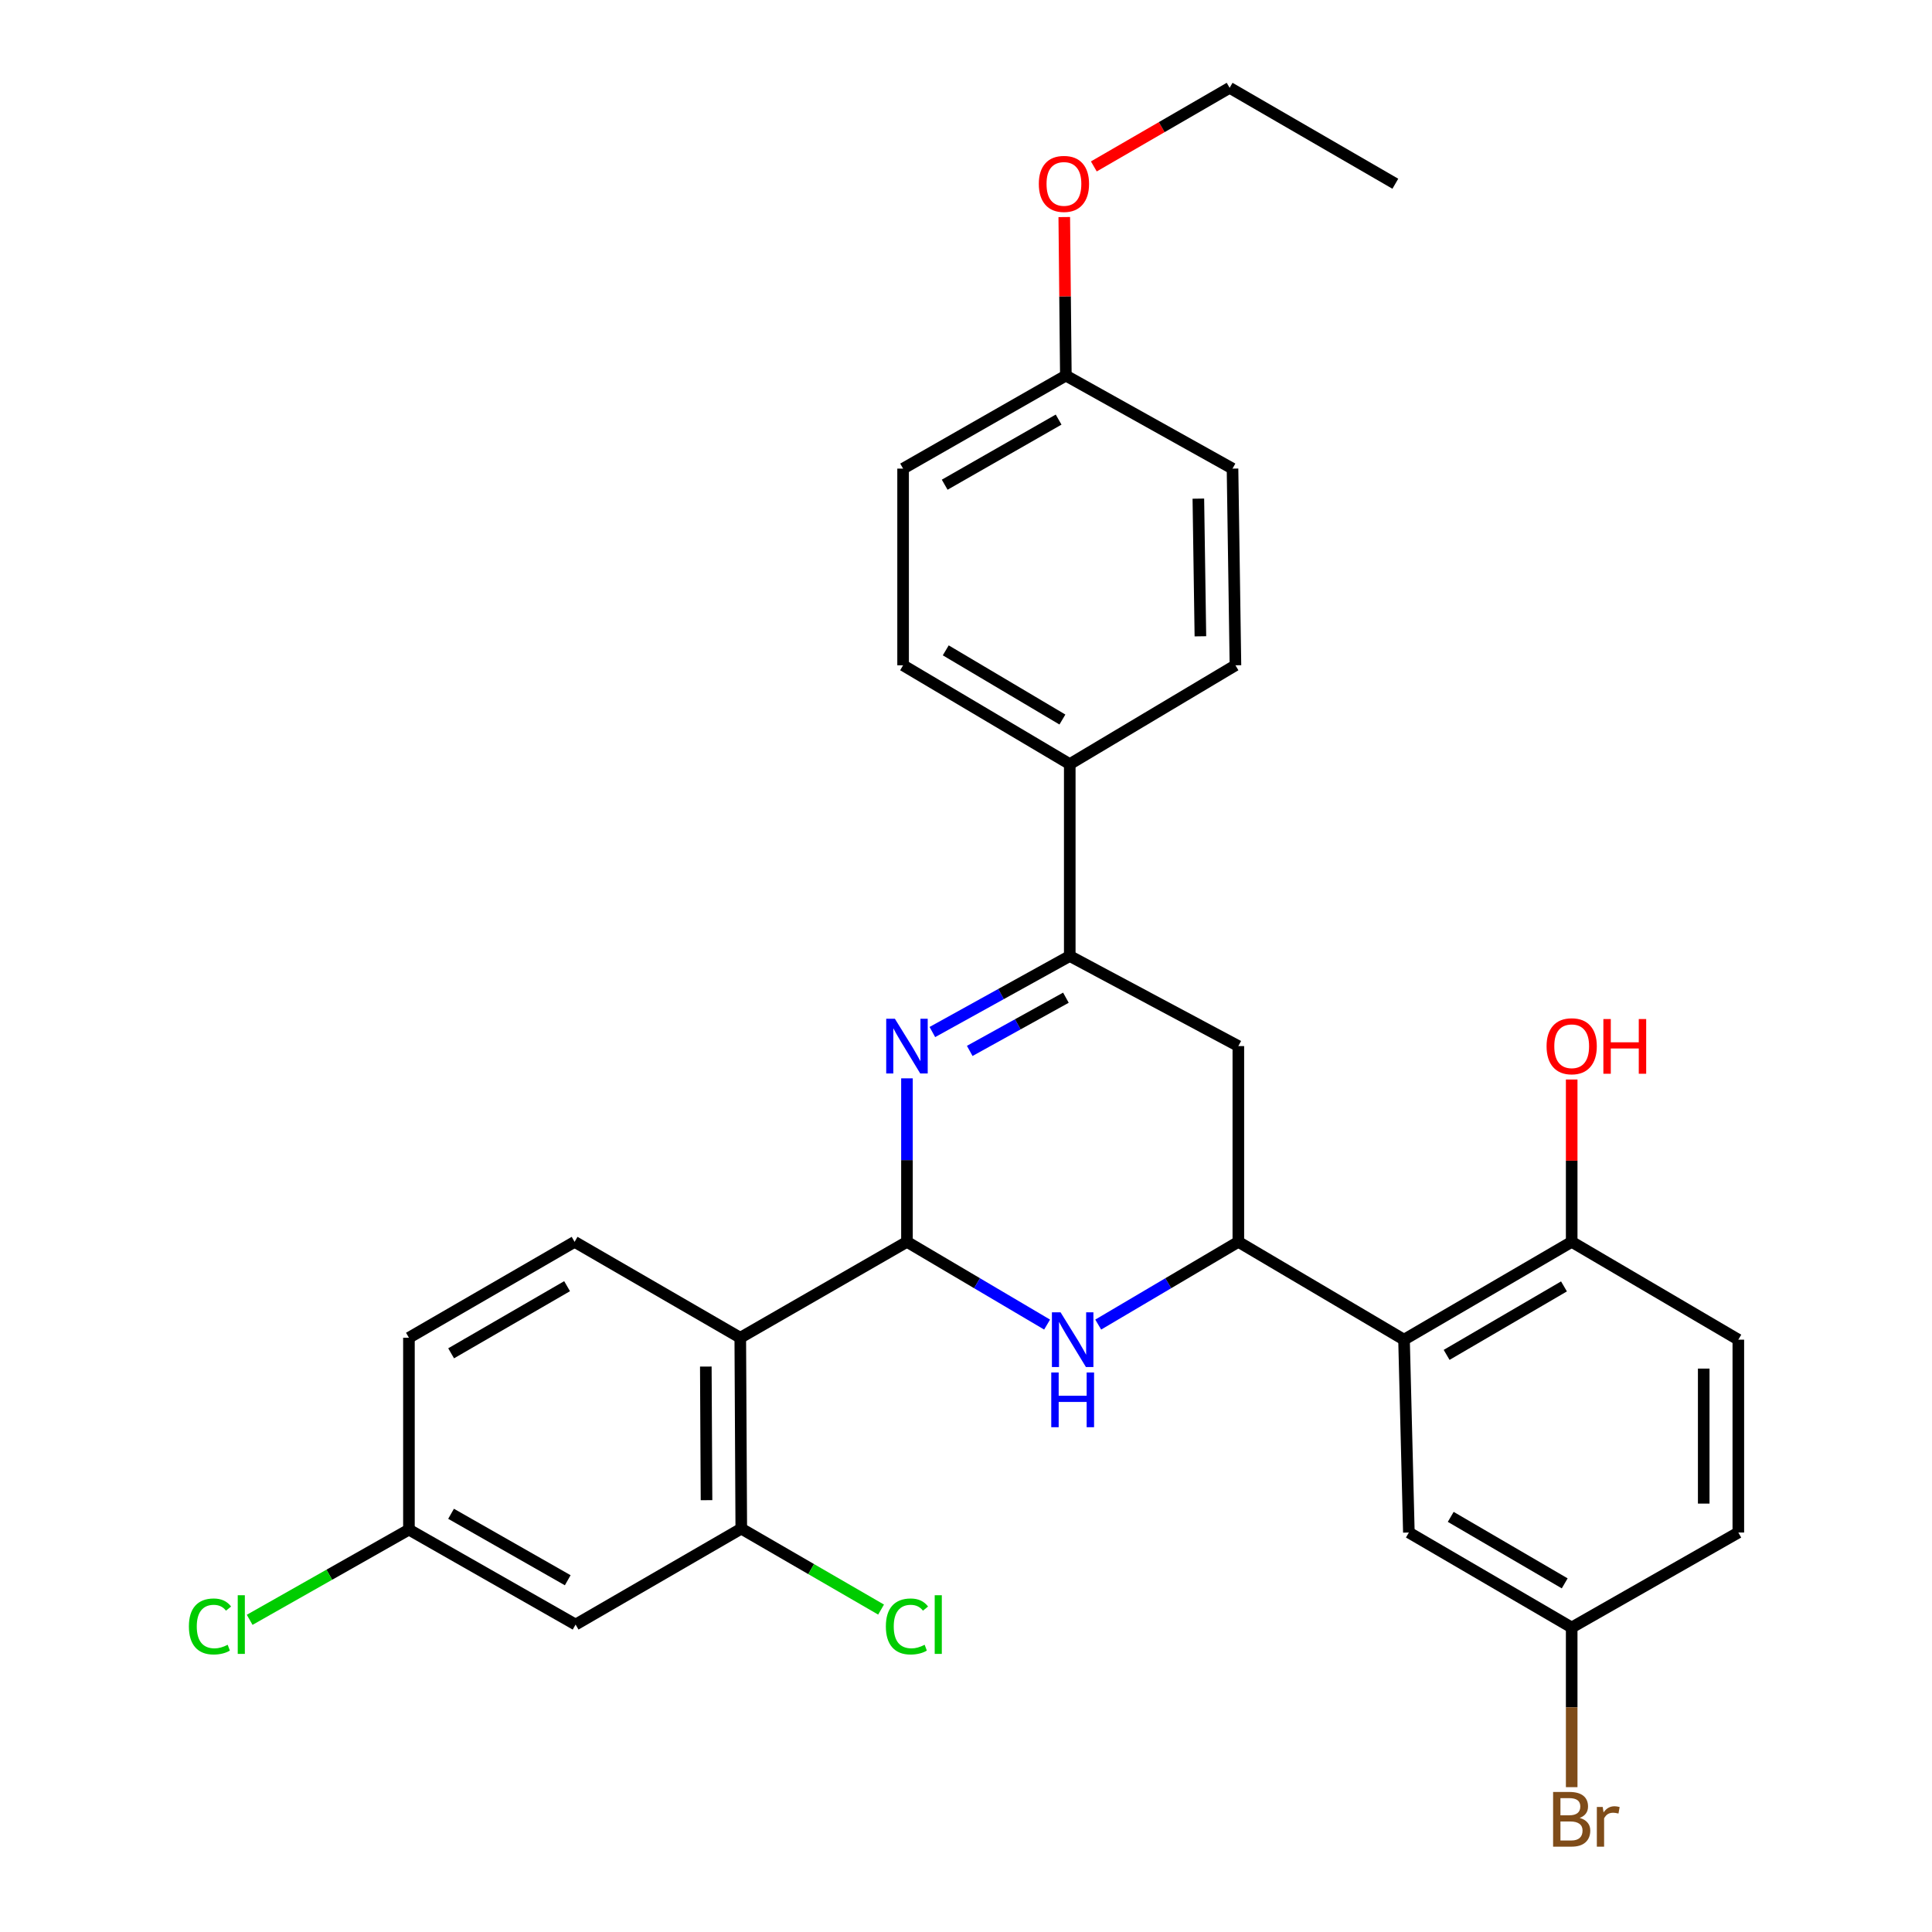 <?xml version='1.0' encoding='iso-8859-1'?>
<svg version='1.1' baseProfile='full'
              xmlns='http://www.w3.org/2000/svg'
                      xmlns:rdkit='http://www.rdkit.org/xml'
                      xmlns:xlink='http://www.w3.org/1999/xlink'
                  xml:space='preserve'
width='1000px' height='1000px' viewBox='0 0 1000 1000'>
<!-- END OF HEADER -->
<rect style='opacity:1.0;fill:#FFFFFF;stroke:none' width='1000' height='1000' x='0' y='0'> </rect>
<path class='bond-0' d='M 469.442,642.776 L 469.442,600.461' style='fill:none;fill-rule:evenodd;stroke:#000000;stroke-width:6px;stroke-linecap:butt;stroke-linejoin:miter;stroke-opacity:1' />
<path class='bond-0' d='M 469.442,600.461 L 469.442,558.147' style='fill:none;fill-rule:evenodd;stroke:#0000FF;stroke-width:6px;stroke-linecap:butt;stroke-linejoin:miter;stroke-opacity:1' />
<path class='bond-1' d='M 469.442,642.776 L 505.71,664.188' style='fill:none;fill-rule:evenodd;stroke:#000000;stroke-width:6px;stroke-linecap:butt;stroke-linejoin:miter;stroke-opacity:1' />
<path class='bond-1' d='M 505.71,664.188 L 541.978,685.601' style='fill:none;fill-rule:evenodd;stroke:#0000FF;stroke-width:6px;stroke-linecap:butt;stroke-linejoin:miter;stroke-opacity:1' />
<path class='bond-2' d='M 469.442,642.776 L 383.167,692.417' style='fill:none;fill-rule:evenodd;stroke:#000000;stroke-width:6px;stroke-linecap:butt;stroke-linejoin:miter;stroke-opacity:1' />
<path class='bond-4' d='M 482.589,534.179 L 518.147,514.504' style='fill:none;fill-rule:evenodd;stroke:#0000FF;stroke-width:6px;stroke-linecap:butt;stroke-linejoin:miter;stroke-opacity:1' />
<path class='bond-4' d='M 518.147,514.504 L 553.705,494.829' style='fill:none;fill-rule:evenodd;stroke:#000000;stroke-width:6px;stroke-linecap:butt;stroke-linejoin:miter;stroke-opacity:1' />
<path class='bond-4' d='M 501.929,543.951 L 526.82,530.178' style='fill:none;fill-rule:evenodd;stroke:#0000FF;stroke-width:6px;stroke-linecap:butt;stroke-linejoin:miter;stroke-opacity:1' />
<path class='bond-4' d='M 526.82,530.178 L 551.711,516.406' style='fill:none;fill-rule:evenodd;stroke:#000000;stroke-width:6px;stroke-linecap:butt;stroke-linejoin:miter;stroke-opacity:1' />
<path class='bond-3' d='M 568.438,685.6 L 604.701,664.188' style='fill:none;fill-rule:evenodd;stroke:#0000FF;stroke-width:6px;stroke-linecap:butt;stroke-linejoin:miter;stroke-opacity:1' />
<path class='bond-3' d='M 604.701,664.188 L 640.965,642.776' style='fill:none;fill-rule:evenodd;stroke:#000000;stroke-width:6px;stroke-linecap:butt;stroke-linejoin:miter;stroke-opacity:1' />
<path class='bond-7' d='M 383.167,692.417 L 383.685,791.22' style='fill:none;fill-rule:evenodd;stroke:#000000;stroke-width:6px;stroke-linecap:butt;stroke-linejoin:miter;stroke-opacity:1' />
<path class='bond-7' d='M 365.332,707.331 L 365.694,776.494' style='fill:none;fill-rule:evenodd;stroke:#000000;stroke-width:6px;stroke-linecap:butt;stroke-linejoin:miter;stroke-opacity:1' />
<path class='bond-8' d='M 383.167,692.417 L 297.411,642.776' style='fill:none;fill-rule:evenodd;stroke:#000000;stroke-width:6px;stroke-linecap:butt;stroke-linejoin:miter;stroke-opacity:1' />
<path class='bond-5' d='M 640.965,642.776 L 726.722,693.412' style='fill:none;fill-rule:evenodd;stroke:#000000;stroke-width:6px;stroke-linecap:butt;stroke-linejoin:miter;stroke-opacity:1' />
<path class='bond-6' d='M 640.965,642.776 L 640.965,541.454' style='fill:none;fill-rule:evenodd;stroke:#000000;stroke-width:6px;stroke-linecap:butt;stroke-linejoin:miter;stroke-opacity:1' />
<path class='bond-10' d='M 553.705,494.829 L 553.705,395.507' style='fill:none;fill-rule:evenodd;stroke:#000000;stroke-width:6px;stroke-linecap:butt;stroke-linejoin:miter;stroke-opacity:1' />
<path class='bond-30' d='M 553.705,494.829 L 640.965,541.454' style='fill:none;fill-rule:evenodd;stroke:#000000;stroke-width:6px;stroke-linecap:butt;stroke-linejoin:miter;stroke-opacity:1' />
<path class='bond-11' d='M 726.722,693.412 L 813.503,642.776' style='fill:none;fill-rule:evenodd;stroke:#000000;stroke-width:6px;stroke-linecap:butt;stroke-linejoin:miter;stroke-opacity:1' />
<path class='bond-11' d='M 748.767,701.289 L 809.514,665.844' style='fill:none;fill-rule:evenodd;stroke:#000000;stroke-width:6px;stroke-linecap:butt;stroke-linejoin:miter;stroke-opacity:1' />
<path class='bond-12' d='M 726.722,693.412 L 729.229,793.231' style='fill:none;fill-rule:evenodd;stroke:#000000;stroke-width:6px;stroke-linecap:butt;stroke-linejoin:miter;stroke-opacity:1' />
<path class='bond-9' d='M 383.685,791.22 L 297.928,840.871' style='fill:none;fill-rule:evenodd;stroke:#000000;stroke-width:6px;stroke-linecap:butt;stroke-linejoin:miter;stroke-opacity:1' />
<path class='bond-17' d='M 383.685,791.22 L 419.864,812.167' style='fill:none;fill-rule:evenodd;stroke:#000000;stroke-width:6px;stroke-linecap:butt;stroke-linejoin:miter;stroke-opacity:1' />
<path class='bond-17' d='M 419.864,812.167 L 456.044,833.114' style='fill:none;fill-rule:evenodd;stroke:#00CC00;stroke-width:6px;stroke-linecap:butt;stroke-linejoin:miter;stroke-opacity:1' />
<path class='bond-19' d='M 297.411,642.776 L 211.664,692.417' style='fill:none;fill-rule:evenodd;stroke:#000000;stroke-width:6px;stroke-linecap:butt;stroke-linejoin:miter;stroke-opacity:1' />
<path class='bond-19' d='M 293.524,665.725 L 233.501,700.474' style='fill:none;fill-rule:evenodd;stroke:#000000;stroke-width:6px;stroke-linecap:butt;stroke-linejoin:miter;stroke-opacity:1' />
<path class='bond-31' d='M 297.928,840.871 L 211.664,791.728' style='fill:none;fill-rule:evenodd;stroke:#000000;stroke-width:6px;stroke-linecap:butt;stroke-linejoin:miter;stroke-opacity:1' />
<path class='bond-31' d='M 293.856,817.934 L 233.471,783.534' style='fill:none;fill-rule:evenodd;stroke:#000000;stroke-width:6px;stroke-linecap:butt;stroke-linejoin:miter;stroke-opacity:1' />
<path class='bond-13' d='M 553.705,395.507 L 467.441,344.354' style='fill:none;fill-rule:evenodd;stroke:#000000;stroke-width:6px;stroke-linecap:butt;stroke-linejoin:miter;stroke-opacity:1' />
<path class='bond-13' d='M 549.903,372.426 L 489.518,336.619' style='fill:none;fill-rule:evenodd;stroke:#000000;stroke-width:6px;stroke-linecap:butt;stroke-linejoin:miter;stroke-opacity:1' />
<path class='bond-14' d='M 553.705,395.507 L 639.462,344.354' style='fill:none;fill-rule:evenodd;stroke:#000000;stroke-width:6px;stroke-linecap:butt;stroke-linejoin:miter;stroke-opacity:1' />
<path class='bond-15' d='M 813.503,642.776 L 899.758,693.412' style='fill:none;fill-rule:evenodd;stroke:#000000;stroke-width:6px;stroke-linecap:butt;stroke-linejoin:miter;stroke-opacity:1' />
<path class='bond-25' d='M 813.503,642.776 L 813.503,600.761' style='fill:none;fill-rule:evenodd;stroke:#000000;stroke-width:6px;stroke-linecap:butt;stroke-linejoin:miter;stroke-opacity:1' />
<path class='bond-25' d='M 813.503,600.761 L 813.503,558.747' style='fill:none;fill-rule:evenodd;stroke:#FF0000;stroke-width:6px;stroke-linecap:butt;stroke-linejoin:miter;stroke-opacity:1' />
<path class='bond-18' d='M 729.229,793.231 L 813.503,842.394' style='fill:none;fill-rule:evenodd;stroke:#000000;stroke-width:6px;stroke-linecap:butt;stroke-linejoin:miter;stroke-opacity:1' />
<path class='bond-18' d='M 750.897,785.132 L 809.889,819.546' style='fill:none;fill-rule:evenodd;stroke:#000000;stroke-width:6px;stroke-linecap:butt;stroke-linejoin:miter;stroke-opacity:1' />
<path class='bond-23' d='M 467.441,344.354 L 467.441,242.555' style='fill:none;fill-rule:evenodd;stroke:#000000;stroke-width:6px;stroke-linecap:butt;stroke-linejoin:miter;stroke-opacity:1' />
<path class='bond-22' d='M 639.462,344.354 L 637.949,242.555' style='fill:none;fill-rule:evenodd;stroke:#000000;stroke-width:6px;stroke-linecap:butt;stroke-linejoin:miter;stroke-opacity:1' />
<path class='bond-22' d='M 621.324,329.35 L 620.265,258.091' style='fill:none;fill-rule:evenodd;stroke:#000000;stroke-width:6px;stroke-linecap:butt;stroke-linejoin:miter;stroke-opacity:1' />
<path class='bond-33' d='M 899.758,693.412 L 899.758,793.231' style='fill:none;fill-rule:evenodd;stroke:#000000;stroke-width:6px;stroke-linecap:butt;stroke-linejoin:miter;stroke-opacity:1' />
<path class='bond-33' d='M 881.844,708.385 L 881.844,778.258' style='fill:none;fill-rule:evenodd;stroke:#000000;stroke-width:6px;stroke-linecap:butt;stroke-linejoin:miter;stroke-opacity:1' />
<path class='bond-16' d='M 211.664,791.728 L 211.664,692.417' style='fill:none;fill-rule:evenodd;stroke:#000000;stroke-width:6px;stroke-linecap:butt;stroke-linejoin:miter;stroke-opacity:1' />
<path class='bond-24' d='M 211.664,791.728 L 170.444,815.073' style='fill:none;fill-rule:evenodd;stroke:#000000;stroke-width:6px;stroke-linecap:butt;stroke-linejoin:miter;stroke-opacity:1' />
<path class='bond-24' d='M 170.444,815.073 L 129.225,838.417' style='fill:none;fill-rule:evenodd;stroke:#00CC00;stroke-width:6px;stroke-linecap:butt;stroke-linejoin:miter;stroke-opacity:1' />
<path class='bond-21' d='M 813.503,842.394 L 899.758,793.231' style='fill:none;fill-rule:evenodd;stroke:#000000;stroke-width:6px;stroke-linecap:butt;stroke-linejoin:miter;stroke-opacity:1' />
<path class='bond-26' d='M 813.503,842.394 L 813.503,883.713' style='fill:none;fill-rule:evenodd;stroke:#000000;stroke-width:6px;stroke-linecap:butt;stroke-linejoin:miter;stroke-opacity:1' />
<path class='bond-26' d='M 813.503,883.713 L 813.503,925.033' style='fill:none;fill-rule:evenodd;stroke:#7F4C19;stroke-width:6px;stroke-linecap:butt;stroke-linejoin:miter;stroke-opacity:1' />
<path class='bond-20' d='M 551.685,194.407 L 637.949,242.555' style='fill:none;fill-rule:evenodd;stroke:#000000;stroke-width:6px;stroke-linecap:butt;stroke-linejoin:miter;stroke-opacity:1' />
<path class='bond-27' d='M 551.685,194.407 L 551.274,153.377' style='fill:none;fill-rule:evenodd;stroke:#000000;stroke-width:6px;stroke-linecap:butt;stroke-linejoin:miter;stroke-opacity:1' />
<path class='bond-27' d='M 551.274,153.377 L 550.863,112.348' style='fill:none;fill-rule:evenodd;stroke:#FF0000;stroke-width:6px;stroke-linecap:butt;stroke-linejoin:miter;stroke-opacity:1' />
<path class='bond-32' d='M 551.685,194.407 L 467.441,242.555' style='fill:none;fill-rule:evenodd;stroke:#000000;stroke-width:6px;stroke-linecap:butt;stroke-linejoin:miter;stroke-opacity:1' />
<path class='bond-32' d='M 547.937,217.182 L 488.967,250.885' style='fill:none;fill-rule:evenodd;stroke:#000000;stroke-width:6px;stroke-linecap:butt;stroke-linejoin:miter;stroke-opacity:1' />
<path class='bond-28' d='M 566.167,86.145 L 601.312,65.8' style='fill:none;fill-rule:evenodd;stroke:#FF0000;stroke-width:6px;stroke-linecap:butt;stroke-linejoin:miter;stroke-opacity:1' />
<path class='bond-28' d='M 601.312,65.8 L 636.457,45.455' style='fill:none;fill-rule:evenodd;stroke:#000000;stroke-width:6px;stroke-linecap:butt;stroke-linejoin:miter;stroke-opacity:1' />
<path class='bond-29' d='M 636.457,45.455 L 722.223,95.105' style='fill:none;fill-rule:evenodd;stroke:#000000;stroke-width:6px;stroke-linecap:butt;stroke-linejoin:miter;stroke-opacity:1' />
<path  class='atom-1' d='M 463.182 527.294
L 472.462 542.294
Q 473.382 543.774, 474.862 546.454
Q 476.342 549.134, 476.422 549.294
L 476.422 527.294
L 480.182 527.294
L 480.182 555.614
L 476.302 555.614
L 466.342 539.214
Q 465.182 537.294, 463.942 535.094
Q 462.742 532.894, 462.382 532.214
L 462.382 555.614
L 458.702 555.614
L 458.702 527.294
L 463.182 527.294
' fill='#0000FF'/>
<path  class='atom-2' d='M 548.948 679.252
L 558.228 694.252
Q 559.148 695.732, 560.628 698.412
Q 562.108 701.092, 562.188 701.252
L 562.188 679.252
L 565.948 679.252
L 565.948 707.572
L 562.068 707.572
L 552.108 691.172
Q 550.948 689.252, 549.708 687.052
Q 548.508 684.852, 548.148 684.172
L 548.148 707.572
L 544.468 707.572
L 544.468 679.252
L 548.948 679.252
' fill='#0000FF'/>
<path  class='atom-2' d='M 544.128 710.404
L 547.968 710.404
L 547.968 722.444
L 562.448 722.444
L 562.448 710.404
L 566.288 710.404
L 566.288 738.724
L 562.448 738.724
L 562.448 725.644
L 547.968 725.644
L 547.968 738.724
L 544.128 738.724
L 544.128 710.404
' fill='#0000FF'/>
<path  class='atom-18' d='M 458.522 841.851
Q 458.522 834.811, 461.802 831.131
Q 465.122 827.411, 471.402 827.411
Q 477.242 827.411, 480.362 831.531
L 477.722 833.691
Q 475.442 830.691, 471.402 830.691
Q 467.122 830.691, 464.842 833.571
Q 462.602 836.411, 462.602 841.851
Q 462.602 847.451, 464.922 850.331
Q 467.282 853.211, 471.842 853.211
Q 474.962 853.211, 478.602 851.331
L 479.722 854.331
Q 478.242 855.291, 476.002 855.851
Q 473.762 856.411, 471.282 856.411
Q 465.122 856.411, 461.802 852.651
Q 458.522 848.891, 458.522 841.851
' fill='#00CC00'/>
<path  class='atom-18' d='M 483.802 825.691
L 487.482 825.691
L 487.482 856.051
L 483.802 856.051
L 483.802 825.691
' fill='#00CC00'/>
<path  class='atom-25' d='M 97.772 841.851
Q 97.772 834.811, 101.052 831.131
Q 104.372 827.411, 110.652 827.411
Q 116.492 827.411, 119.612 831.531
L 116.972 833.691
Q 114.692 830.691, 110.652 830.691
Q 106.372 830.691, 104.092 833.571
Q 101.852 836.411, 101.852 841.851
Q 101.852 847.451, 104.172 850.331
Q 106.532 853.211, 111.092 853.211
Q 114.212 853.211, 117.852 851.331
L 118.972 854.331
Q 117.492 855.291, 115.252 855.851
Q 113.012 856.411, 110.532 856.411
Q 104.372 856.411, 101.052 852.651
Q 97.772 848.891, 97.772 841.851
' fill='#00CC00'/>
<path  class='atom-25' d='M 123.052 825.691
L 126.732 825.691
L 126.732 856.051
L 123.052 856.051
L 123.052 825.691
' fill='#00CC00'/>
<path  class='atom-26' d='M 800.503 541.534
Q 800.503 534.734, 803.863 530.934
Q 807.223 527.134, 813.503 527.134
Q 819.783 527.134, 823.143 530.934
Q 826.503 534.734, 826.503 541.534
Q 826.503 548.414, 823.103 552.334
Q 819.703 556.214, 813.503 556.214
Q 807.263 556.214, 803.863 552.334
Q 800.503 548.454, 800.503 541.534
M 813.503 553.014
Q 817.823 553.014, 820.143 550.134
Q 822.503 547.214, 822.503 541.534
Q 822.503 535.974, 820.143 533.174
Q 817.823 530.334, 813.503 530.334
Q 809.183 530.334, 806.823 533.134
Q 804.503 535.934, 804.503 541.534
Q 804.503 547.254, 806.823 550.134
Q 809.183 553.014, 813.503 553.014
' fill='#FF0000'/>
<path  class='atom-26' d='M 829.903 527.454
L 833.743 527.454
L 833.743 539.494
L 848.223 539.494
L 848.223 527.454
L 852.063 527.454
L 852.063 555.774
L 848.223 555.774
L 848.223 542.694
L 833.743 542.694
L 833.743 555.774
L 829.903 555.774
L 829.903 527.454
' fill='#FF0000'/>
<path  class='atom-27' d='M 817.643 940.955
Q 820.363 941.715, 821.723 943.395
Q 823.123 945.035, 823.123 947.475
Q 823.123 951.395, 820.603 953.635
Q 818.123 955.835, 813.403 955.835
L 803.883 955.835
L 803.883 927.515
L 812.243 927.515
Q 817.083 927.515, 819.523 929.475
Q 821.963 931.435, 821.963 935.035
Q 821.963 939.315, 817.643 940.955
M 807.683 930.715
L 807.683 939.595
L 812.243 939.595
Q 815.043 939.595, 816.483 938.475
Q 817.963 937.315, 817.963 935.035
Q 817.963 930.715, 812.243 930.715
L 807.683 930.715
M 813.403 952.635
Q 816.163 952.635, 817.643 951.315
Q 819.123 949.995, 819.123 947.475
Q 819.123 945.155, 817.483 943.995
Q 815.883 942.795, 812.803 942.795
L 807.683 942.795
L 807.683 952.635
L 813.403 952.635
' fill='#7F4C19'/>
<path  class='atom-27' d='M 829.563 935.275
L 830.003 938.115
Q 832.163 934.915, 835.683 934.915
Q 836.803 934.915, 838.323 935.315
L 837.723 938.675
Q 836.003 938.275, 835.043 938.275
Q 833.363 938.275, 832.243 938.955
Q 831.163 939.595, 830.283 941.155
L 830.283 955.835
L 826.523 955.835
L 826.523 935.275
L 829.563 935.275
' fill='#7F4C19'/>
<path  class='atom-28' d='M 537.69 95.185
Q 537.69 88.385, 541.05 84.585
Q 544.41 80.785, 550.69 80.785
Q 556.97 80.785, 560.33 84.585
Q 563.69 88.385, 563.69 95.185
Q 563.69 102.065, 560.29 105.985
Q 556.89 109.865, 550.69 109.865
Q 544.45 109.865, 541.05 105.985
Q 537.69 102.105, 537.69 95.185
M 550.69 106.665
Q 555.01 106.665, 557.33 103.785
Q 559.69 100.865, 559.69 95.185
Q 559.69 89.625, 557.33 86.825
Q 555.01 83.985, 550.69 83.985
Q 546.37 83.985, 544.01 86.785
Q 541.69 89.585, 541.69 95.185
Q 541.69 100.905, 544.01 103.785
Q 546.37 106.665, 550.69 106.665
' fill='#FF0000'/>
</svg>
